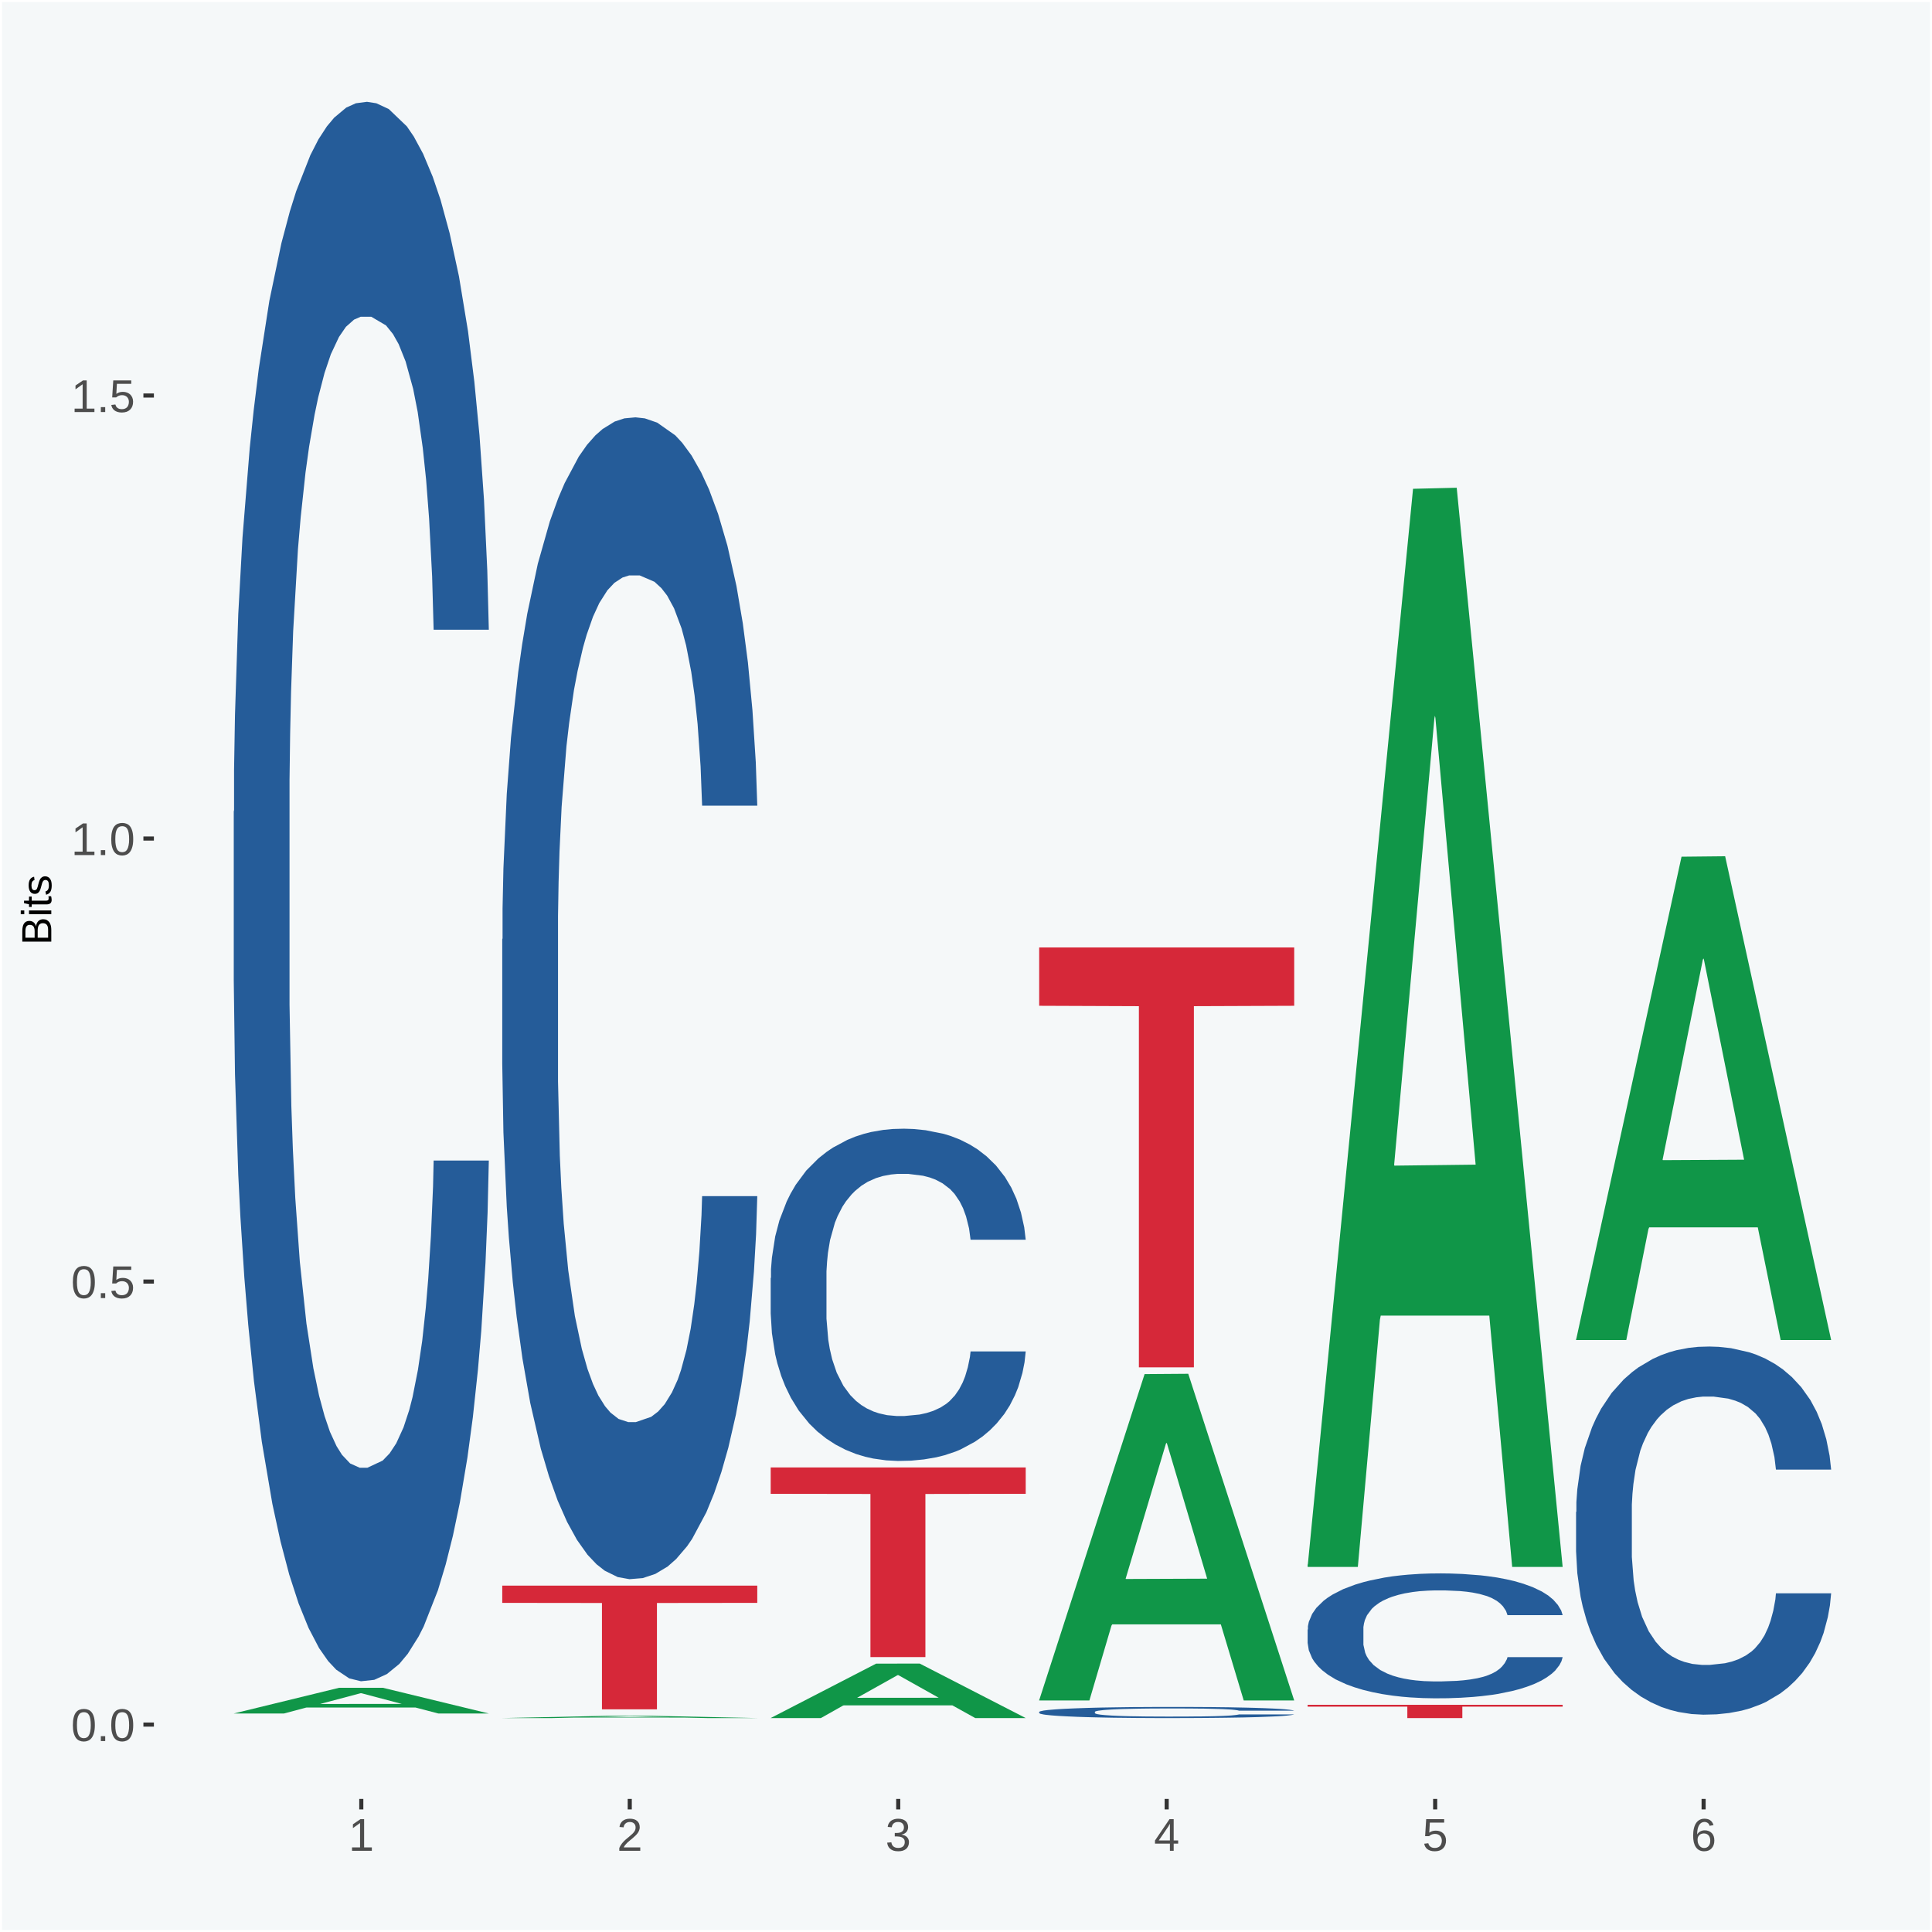 <?xml version="1.0" encoding="UTF-8"?>
<svg xmlns="http://www.w3.org/2000/svg" xmlns:xlink="http://www.w3.org/1999/xlink" width="504pt" height="504pt" viewBox="0 0 504 504" version="1.1">
<defs>
<g>
<symbol overflow="visible" id="glyph0-0">
<path style="stroke:none;" d="M 0.406 0 L 0.406 -8 L 3.594 -8 L 3.594 0 Z M 0.797 -0.406 L 3.188 -0.406 L 3.188 -7.594 L 0.797 -7.594 Z M 0.797 -0.406 "/>
</symbol>
<symbol overflow="visible" id="glyph0-1">
<path style="stroke:none;" d="M 6.203 -4.125 C 6.203 -3.332 6.125 -2.664 5.969 -2.125 C 5.82 -1.582 5.617 -1.145 5.359 -0.812 C 5.098 -0.477 4.789 -0.238 4.438 -0.094 C 4.094 0.051 3.723 0.125 3.328 0.125 C 2.922 0.125 2.539 0.051 2.188 -0.094 C 1.844 -0.238 1.539 -0.477 1.281 -0.812 C 1.031 -1.145 0.832 -1.582 0.688 -2.125 C 0.539 -2.664 0.469 -3.332 0.469 -4.125 C 0.469 -4.957 0.539 -5.645 0.688 -6.188 C 0.832 -6.738 1.035 -7.176 1.297 -7.5 C 1.555 -7.82 1.859 -8.047 2.203 -8.172 C 2.555 -8.305 2.941 -8.375 3.359 -8.375 C 3.754 -8.375 4.125 -8.305 4.469 -8.172 C 4.812 -8.047 5.113 -7.82 5.375 -7.5 C 5.633 -7.176 5.836 -6.738 5.984 -6.188 C 6.129 -5.645 6.203 -4.957 6.203 -4.125 Z M 5.141 -4.125 C 5.141 -4.781 5.098 -5.328 5.016 -5.766 C 4.941 -6.203 4.828 -6.551 4.672 -6.812 C 4.516 -7.07 4.328 -7.254 4.109 -7.359 C 3.891 -7.473 3.641 -7.531 3.359 -7.531 C 3.055 -7.531 2.789 -7.473 2.562 -7.359 C 2.344 -7.254 2.156 -7.07 2 -6.812 C 1.844 -6.551 1.723 -6.203 1.641 -5.766 C 1.566 -5.328 1.531 -4.781 1.531 -4.125 C 1.531 -3.5 1.57 -2.969 1.656 -2.531 C 1.738 -2.094 1.852 -1.742 2 -1.484 C 2.156 -1.223 2.344 -1.035 2.562 -0.922 C 2.789 -0.805 3.047 -0.75 3.328 -0.75 C 3.609 -0.75 3.859 -0.805 4.078 -0.922 C 4.305 -1.035 4.492 -1.223 4.641 -1.484 C 4.797 -1.742 4.914 -2.094 5 -2.531 C 5.094 -2.969 5.141 -3.5 5.141 -4.125 Z M 5.141 -4.125 "/>
</symbol>
<symbol overflow="visible" id="glyph0-2">
<path style="stroke:none;" d="M 1.094 0 L 1.094 -1.281 L 2.234 -1.281 L 2.234 0 Z M 1.094 0 "/>
</symbol>
<symbol overflow="visible" id="glyph0-3">
<path style="stroke:none;" d="M 6.172 -2.688 C 6.172 -2.27 6.109 -1.891 5.984 -1.547 C 5.859 -1.203 5.672 -0.906 5.422 -0.656 C 5.18 -0.414 4.879 -0.223 4.516 -0.078 C 4.148 0.055 3.723 0.125 3.234 0.125 C 2.805 0.125 2.43 0.07 2.109 -0.031 C 1.785 -0.133 1.508 -0.273 1.281 -0.453 C 1.062 -0.629 0.883 -0.836 0.75 -1.078 C 0.625 -1.316 0.535 -1.57 0.484 -1.844 L 1.547 -1.969 C 1.586 -1.812 1.645 -1.66 1.719 -1.516 C 1.801 -1.367 1.91 -1.238 2.047 -1.125 C 2.18 -1.008 2.348 -0.914 2.547 -0.844 C 2.742 -0.781 2.984 -0.75 3.266 -0.75 C 3.535 -0.75 3.781 -0.789 4 -0.875 C 4.227 -0.957 4.422 -1.078 4.578 -1.234 C 4.734 -1.398 4.852 -1.602 4.938 -1.844 C 5.031 -2.082 5.078 -2.359 5.078 -2.672 C 5.078 -2.922 5.035 -3.148 4.953 -3.359 C 4.867 -3.578 4.75 -3.766 4.594 -3.922 C 4.445 -4.078 4.258 -4.195 4.031 -4.281 C 3.812 -4.363 3.562 -4.406 3.281 -4.406 C 3.113 -4.406 2.953 -4.391 2.797 -4.359 C 2.648 -4.328 2.516 -4.285 2.391 -4.234 C 2.266 -4.18 2.148 -4.117 2.047 -4.047 C 1.941 -3.973 1.844 -3.895 1.75 -3.812 L 0.719 -3.812 L 1 -8.25 L 5.688 -8.25 L 5.688 -7.359 L 1.953 -7.359 L 1.797 -4.734 C 1.984 -4.879 2.219 -5.004 2.5 -5.109 C 2.781 -5.211 3.113 -5.266 3.5 -5.266 C 3.914 -5.266 4.285 -5.203 4.609 -5.078 C 4.941 -4.953 5.223 -4.773 5.453 -4.547 C 5.68 -4.316 5.859 -4.047 5.984 -3.734 C 6.109 -3.422 6.172 -3.07 6.172 -2.688 Z M 6.172 -2.688 "/>
</symbol>
<symbol overflow="visible" id="glyph0-4">
<path style="stroke:none;" d="M 0.922 0 L 0.922 -0.891 L 3.016 -0.891 L 3.016 -7.25 L 1.156 -5.922 L 1.156 -6.922 L 3.109 -8.25 L 4.078 -8.25 L 4.078 -0.891 L 6.094 -0.891 L 6.094 0 Z M 0.922 0 "/>
</symbol>
<symbol overflow="visible" id="glyph0-5">
<path style="stroke:none;" d="M 0.609 0 L 0.609 -0.75 C 0.805 -1.207 1.047 -1.609 1.328 -1.953 C 1.617 -2.305 1.922 -2.625 2.234 -2.906 C 2.555 -3.188 2.867 -3.445 3.172 -3.688 C 3.484 -3.938 3.766 -4.18 4.016 -4.422 C 4.266 -4.66 4.469 -4.91 4.625 -5.172 C 4.781 -5.441 4.859 -5.742 4.859 -6.078 C 4.859 -6.316 4.82 -6.523 4.75 -6.703 C 4.676 -6.879 4.57 -7.023 4.438 -7.141 C 4.312 -7.266 4.156 -7.359 3.969 -7.422 C 3.781 -7.484 3.578 -7.516 3.359 -7.516 C 3.141 -7.516 2.938 -7.484 2.75 -7.422 C 2.57 -7.367 2.41 -7.281 2.266 -7.156 C 2.117 -7.039 2 -6.895 1.906 -6.719 C 1.812 -6.551 1.754 -6.352 1.734 -6.125 L 0.656 -6.219 C 0.688 -6.508 0.766 -6.785 0.891 -7.047 C 1.023 -7.316 1.203 -7.551 1.422 -7.75 C 1.648 -7.945 1.922 -8.098 2.234 -8.203 C 2.555 -8.316 2.93 -8.375 3.359 -8.375 C 3.766 -8.375 4.125 -8.328 4.438 -8.234 C 4.758 -8.141 5.031 -7.992 5.25 -7.797 C 5.477 -7.609 5.648 -7.375 5.766 -7.094 C 5.879 -6.812 5.938 -6.488 5.938 -6.125 C 5.938 -5.844 5.883 -5.578 5.781 -5.328 C 5.688 -5.078 5.555 -4.836 5.391 -4.609 C 5.223 -4.379 5.031 -4.16 4.812 -3.953 C 4.594 -3.742 4.363 -3.535 4.125 -3.328 C 3.895 -3.129 3.656 -2.93 3.406 -2.734 C 3.164 -2.535 2.938 -2.336 2.719 -2.141 C 2.508 -1.941 2.32 -1.738 2.156 -1.531 C 1.988 -1.332 1.859 -1.117 1.766 -0.891 L 6.078 -0.891 L 6.078 0 Z M 0.609 0 "/>
</symbol>
<symbol overflow="visible" id="glyph0-6">
<path style="stroke:none;" d="M 6.141 -2.281 C 6.141 -1.906 6.078 -1.566 5.953 -1.266 C 5.836 -0.973 5.66 -0.723 5.422 -0.516 C 5.18 -0.305 4.883 -0.145 4.531 -0.031 C 4.188 0.07 3.789 0.125 3.344 0.125 C 2.832 0.125 2.398 0.062 2.047 -0.062 C 1.703 -0.195 1.414 -0.367 1.188 -0.578 C 0.957 -0.785 0.785 -1.02 0.672 -1.281 C 0.566 -1.551 0.492 -1.832 0.453 -2.125 L 1.547 -2.219 C 1.578 -2 1.633 -1.801 1.719 -1.625 C 1.801 -1.445 1.914 -1.289 2.062 -1.156 C 2.207 -1.031 2.383 -0.93 2.594 -0.859 C 2.801 -0.785 3.051 -0.75 3.344 -0.75 C 3.875 -0.75 4.289 -0.879 4.594 -1.141 C 4.895 -1.41 5.047 -1.801 5.047 -2.312 C 5.047 -2.613 4.977 -2.859 4.844 -3.047 C 4.707 -3.234 4.539 -3.379 4.344 -3.484 C 4.145 -3.586 3.926 -3.656 3.688 -3.688 C 3.445 -3.727 3.227 -3.75 3.031 -3.75 L 2.438 -3.75 L 2.438 -4.656 L 3.016 -4.656 C 3.211 -4.656 3.414 -4.676 3.625 -4.719 C 3.844 -4.758 4.039 -4.832 4.219 -4.938 C 4.395 -5.051 4.539 -5.195 4.656 -5.375 C 4.77 -5.562 4.828 -5.797 4.828 -6.078 C 4.828 -6.523 4.695 -6.875 4.438 -7.125 C 4.188 -7.383 3.801 -7.516 3.281 -7.516 C 2.82 -7.516 2.445 -7.395 2.156 -7.156 C 1.875 -6.914 1.707 -6.578 1.656 -6.141 L 0.594 -6.234 C 0.633 -6.598 0.734 -6.91 0.891 -7.172 C 1.047 -7.441 1.242 -7.664 1.484 -7.844 C 1.734 -8.02 2.008 -8.148 2.312 -8.234 C 2.625 -8.328 2.953 -8.375 3.297 -8.375 C 3.754 -8.375 4.148 -8.316 4.484 -8.203 C 4.816 -8.086 5.086 -7.93 5.297 -7.734 C 5.516 -7.535 5.672 -7.301 5.766 -7.031 C 5.867 -6.77 5.922 -6.488 5.922 -6.188 C 5.922 -5.945 5.883 -5.723 5.812 -5.516 C 5.75 -5.305 5.645 -5.113 5.5 -4.938 C 5.363 -4.77 5.188 -4.625 4.969 -4.5 C 4.75 -4.383 4.488 -4.297 4.188 -4.234 L 4.188 -4.219 C 4.52 -4.176 4.805 -4.098 5.047 -3.984 C 5.297 -3.867 5.5 -3.723 5.656 -3.547 C 5.82 -3.379 5.941 -3.188 6.016 -2.969 C 6.098 -2.75 6.141 -2.52 6.141 -2.281 Z M 6.141 -2.281 "/>
</symbol>
<symbol overflow="visible" id="glyph0-7">
<path style="stroke:none;" d="M 5.156 -1.875 L 5.156 0 L 4.172 0 L 4.172 -1.875 L 0.281 -1.875 L 0.281 -2.688 L 4.062 -8.25 L 5.156 -8.25 L 5.156 -2.703 L 6.328 -2.703 L 6.328 -1.875 Z M 4.172 -7.062 C 4.16 -7.039 4.141 -7.004 4.109 -6.953 C 4.078 -6.898 4.039 -6.836 4 -6.766 C 3.957 -6.691 3.914 -6.617 3.875 -6.547 C 3.844 -6.473 3.812 -6.414 3.781 -6.375 L 1.656 -3.25 C 1.633 -3.219 1.602 -3.176 1.562 -3.125 C 1.531 -3.07 1.492 -3.02 1.453 -2.969 C 1.422 -2.914 1.383 -2.863 1.344 -2.812 C 1.301 -2.77 1.27 -2.734 1.25 -2.703 L 4.172 -2.703 Z M 4.172 -7.062 "/>
</symbol>
<symbol overflow="visible" id="glyph0-8">
<path style="stroke:none;" d="M 6.141 -2.703 C 6.141 -2.285 6.082 -1.906 5.969 -1.562 C 5.852 -1.219 5.68 -0.922 5.453 -0.672 C 5.234 -0.422 4.957 -0.223 4.625 -0.078 C 4.289 0.055 3.91 0.125 3.484 0.125 C 3.004 0.125 2.582 0.031 2.219 -0.156 C 1.863 -0.344 1.566 -0.609 1.328 -0.953 C 1.086 -1.297 0.906 -1.719 0.781 -2.219 C 0.664 -2.727 0.609 -3.301 0.609 -3.938 C 0.609 -4.676 0.676 -5.32 0.812 -5.875 C 0.945 -6.426 1.141 -6.883 1.391 -7.25 C 1.648 -7.625 1.961 -7.906 2.328 -8.094 C 2.691 -8.281 3.102 -8.375 3.562 -8.375 C 3.844 -8.375 4.102 -8.344 4.344 -8.281 C 4.594 -8.227 4.816 -8.133 5.016 -8 C 5.223 -7.875 5.398 -7.703 5.547 -7.484 C 5.703 -7.273 5.828 -7.016 5.922 -6.703 L 4.906 -6.516 C 4.801 -6.867 4.629 -7.125 4.391 -7.281 C 4.148 -7.445 3.867 -7.531 3.547 -7.531 C 3.266 -7.531 3.004 -7.457 2.766 -7.312 C 2.535 -7.176 2.336 -6.973 2.172 -6.703 C 2.004 -6.43 1.875 -6.086 1.781 -5.672 C 1.695 -5.266 1.656 -4.789 1.656 -4.25 C 1.852 -4.602 2.125 -4.875 2.469 -5.062 C 2.812 -5.25 3.207 -5.344 3.656 -5.344 C 4.031 -5.344 4.367 -5.281 4.672 -5.156 C 4.984 -5.031 5.25 -4.852 5.469 -4.625 C 5.688 -4.406 5.852 -4.129 5.969 -3.797 C 6.082 -3.473 6.141 -3.109 6.141 -2.703 Z M 5.078 -2.656 C 5.078 -2.938 5.039 -3.191 4.969 -3.422 C 4.895 -3.66 4.785 -3.859 4.641 -4.016 C 4.504 -4.18 4.332 -4.305 4.125 -4.391 C 3.926 -4.484 3.688 -4.531 3.406 -4.531 C 3.219 -4.531 3.023 -4.5 2.828 -4.438 C 2.629 -4.383 2.453 -4.289 2.297 -4.156 C 2.141 -4.031 2.008 -3.863 1.906 -3.656 C 1.812 -3.457 1.766 -3.207 1.766 -2.906 C 1.766 -2.602 1.801 -2.316 1.875 -2.047 C 1.957 -1.785 2.07 -1.555 2.219 -1.359 C 2.363 -1.172 2.539 -1.02 2.75 -0.906 C 2.957 -0.789 3.191 -0.734 3.453 -0.734 C 3.703 -0.734 3.926 -0.773 4.125 -0.859 C 4.332 -0.953 4.504 -1.082 4.641 -1.25 C 4.785 -1.414 4.895 -1.613 4.969 -1.844 C 5.039 -2.082 5.078 -2.352 5.078 -2.656 Z M 5.078 -2.656 "/>
</symbol>
<symbol overflow="visible" id="glyph1-0">
<path style="stroke:none;" d="M 0 -0.359 L -7.328 -0.359 L -7.328 -3.281 L 0 -3.281 Z M -0.359 -0.734 L -0.359 -2.922 L -6.969 -2.922 L -6.969 -0.734 Z M -0.359 -0.734 "/>
</symbol>
<symbol overflow="visible" id="glyph1-1">
<path style="stroke:none;" d="M -2.125 -6.75 C -1.75 -6.75 -1.426 -6.676 -1.156 -6.531 C -0.883 -6.383 -0.66 -6.18 -0.484 -5.922 C -0.316 -5.672 -0.191 -5.375 -0.109 -5.031 C -0.035 -4.695 0 -4.344 0 -3.969 L 0 -0.906 L -7.562 -0.906 L -7.562 -3.656 C -7.562 -4.07 -7.523 -4.441 -7.453 -4.766 C -7.391 -5.098 -7.281 -5.379 -7.125 -5.609 C -6.977 -5.836 -6.789 -6.008 -6.562 -6.125 C -6.332 -6.25 -6.055 -6.312 -5.734 -6.312 C -5.523 -6.312 -5.328 -6.281 -5.141 -6.219 C -4.953 -6.164 -4.781 -6.078 -4.625 -5.953 C -4.477 -5.836 -4.348 -5.688 -4.234 -5.5 C -4.129 -5.32 -4.047 -5.113 -3.984 -4.875 C -3.953 -5.176 -3.883 -5.441 -3.781 -5.672 C -3.676 -5.91 -3.539 -6.109 -3.375 -6.266 C -3.219 -6.43 -3.031 -6.551 -2.812 -6.625 C -2.602 -6.707 -2.375 -6.75 -2.125 -6.75 Z M -5.609 -5.281 C -6.016 -5.281 -6.305 -5.141 -6.484 -4.859 C -6.66 -4.586 -6.75 -4.188 -6.75 -3.656 L -6.75 -1.922 L -4.344 -1.922 L -4.344 -3.656 C -4.344 -3.957 -4.375 -4.211 -4.438 -4.422 C -4.5 -4.629 -4.582 -4.797 -4.688 -4.922 C -4.801 -5.047 -4.93 -5.133 -5.078 -5.188 C -5.234 -5.25 -5.41 -5.281 -5.609 -5.281 Z M -2.219 -5.719 C -2.457 -5.719 -2.66 -5.672 -2.828 -5.578 C -2.992 -5.492 -3.129 -5.367 -3.234 -5.203 C -3.348 -5.047 -3.426 -4.848 -3.469 -4.609 C -3.52 -4.379 -3.547 -4.125 -3.547 -3.844 L -3.547 -1.922 L -0.828 -1.922 L -0.828 -3.922 C -0.828 -4.18 -0.848 -4.422 -0.891 -4.641 C -0.93 -4.859 -1.004 -5.047 -1.109 -5.203 C -1.211 -5.367 -1.352 -5.492 -1.531 -5.578 C -1.719 -5.672 -1.945 -5.719 -2.219 -5.719 Z M -2.219 -5.719 "/>
</symbol>
<symbol overflow="visible" id="glyph1-2">
<path style="stroke:none;" d="M -7.047 -0.734 L -7.969 -0.734 L -7.969 -1.703 L -7.047 -1.703 Z M 0 -0.734 L -5.812 -0.734 L -5.812 -1.703 L 0 -1.703 Z M 0 -0.734 "/>
</symbol>
<symbol overflow="visible" id="glyph1-3">
<path style="stroke:none;" d="M -0.047 -2.969 C -0.004 -2.82 0.023 -2.672 0.047 -2.516 C 0.078 -2.367 0.094 -2.195 0.094 -2 C 0.094 -1.227 -0.348 -0.844 -1.234 -0.844 L -5.109 -0.844 L -5.109 -0.172 L -5.812 -0.172 L -5.812 -0.875 L -7.109 -1.156 L -7.109 -1.812 L -5.812 -1.812 L -5.812 -2.875 L -5.109 -2.875 L -5.109 -1.812 L -1.438 -1.812 C -1.156 -1.812 -0.957 -1.852 -0.844 -1.938 C -0.738 -2.031 -0.688 -2.191 -0.688 -2.422 C -0.688 -2.516 -0.691 -2.602 -0.703 -2.688 C -0.711 -2.77 -0.727 -2.863 -0.75 -2.969 Z M -0.047 -2.969 "/>
</symbol>
<symbol overflow="visible" id="glyph1-4">
<path style="stroke:none;" d="M -1.609 -5.109 C -1.336 -5.109 -1.094 -5.051 -0.875 -4.938 C -0.664 -4.832 -0.488 -4.68 -0.344 -4.484 C -0.195 -4.285 -0.082 -4.039 0 -3.75 C 0.07 -3.457 0.109 -3.125 0.109 -2.75 C 0.109 -2.406 0.082 -2.098 0.031 -1.828 C -0.02 -1.555 -0.102 -1.316 -0.219 -1.109 C -0.332 -0.91 -0.484 -0.742 -0.672 -0.609 C -0.859 -0.473 -1.086 -0.375 -1.359 -0.312 L -1.531 -1.156 C -1.219 -1.238 -0.988 -1.41 -0.844 -1.672 C -0.695 -1.93 -0.625 -2.289 -0.625 -2.75 C -0.625 -2.957 -0.641 -3.145 -0.672 -3.312 C -0.703 -3.488 -0.75 -3.641 -0.812 -3.766 C -0.883 -3.891 -0.977 -3.984 -1.094 -4.047 C -1.207 -4.117 -1.352 -4.156 -1.531 -4.156 C -1.707 -4.156 -1.848 -4.113 -1.953 -4.031 C -2.066 -3.957 -2.16 -3.844 -2.234 -3.688 C -2.316 -3.539 -2.383 -3.363 -2.438 -3.156 C -2.5 -2.945 -2.562 -2.719 -2.625 -2.469 C -2.688 -2.238 -2.754 -2.008 -2.828 -1.781 C -2.898 -1.551 -3 -1.344 -3.125 -1.156 C -3.25 -0.969 -3.398 -0.816 -3.578 -0.703 C -3.766 -0.586 -4 -0.531 -4.281 -0.531 C -4.812 -0.531 -5.211 -0.719 -5.484 -1.094 C -5.766 -1.477 -5.906 -2.031 -5.906 -2.75 C -5.906 -3.395 -5.789 -3.906 -5.562 -4.281 C -5.332 -4.656 -4.973 -4.895 -4.484 -5 L -4.375 -4.125 C -4.52 -4.094 -4.645 -4.035 -4.75 -3.953 C -4.852 -3.867 -4.938 -3.766 -5 -3.641 C -5.062 -3.516 -5.102 -3.375 -5.125 -3.219 C -5.156 -3.07 -5.172 -2.914 -5.172 -2.75 C -5.172 -2.312 -5.102 -1.988 -4.969 -1.781 C -4.844 -1.582 -4.645 -1.484 -4.375 -1.484 C -4.219 -1.484 -4.086 -1.52 -3.984 -1.594 C -3.879 -1.664 -3.789 -1.77 -3.719 -1.906 C -3.656 -2.051 -3.598 -2.219 -3.547 -2.406 C -3.492 -2.602 -3.438 -2.816 -3.375 -3.047 C -3.332 -3.203 -3.289 -3.359 -3.25 -3.516 C -3.207 -3.68 -3.156 -3.836 -3.094 -3.984 C -3.031 -4.141 -2.957 -4.285 -2.875 -4.422 C -2.789 -4.555 -2.688 -4.672 -2.562 -4.766 C -2.445 -4.867 -2.312 -4.953 -2.156 -5.016 C -2 -5.078 -1.816 -5.109 -1.609 -5.109 Z M -1.609 -5.109 "/>
</symbol>
</g>
<clipPath id="clip1">
  <path d="M 40.148 5.48 L 498.52 5.48 L 498.52 469.281 L 40.148 469.281 Z M 40.148 5.48 "/>
</clipPath>
</defs>
<g id="surface1">
<rect x="0" y="0" width="504" height="504" style="fill:rgb(96.078%,97.255%,97.647%);fill-opacity:1;stroke:none;"/>
<path style="fill:none;stroke-width:1.07;stroke-linecap:round;stroke-linejoin:round;stroke:rgb(100%,100%,100%);stroke-opacity:1;stroke-miterlimit:10;" d="M 0 0 L 504 0 L 504 504 L 0 504 Z M 0 0 " transform="matrix(1,0,0,-1,0,504)"/>
<g clip-path="url(#clip1)" clip-rule="nonzero">
<path style=" stroke:none;fill-rule:nonzero;fill:rgb(96.078%,97.255%,97.647%);fill-opacity:1;" d="M 40.148 469.281 L 498.52 469.281 L 498.52 5.48 L 40.148 5.48 Z M 40.148 469.281 "/>
</g>
<path style=" stroke:none;fill-rule:nonzero;fill:rgb(6.274%,58.824%,28.235%);fill-opacity:1;" d="M 60.98 446.988 L 61.051 446.98 L 88.488 440.289 L 99.871 440.289 L 127.52 447 L 114.352 447 L 108.379 445.441 L 80.051 445.441 L 79.852 445.461 L 74.078 447 L 60.98 447 L 60.98 446.988 L 83.621 444.512 L 104.809 444.5 L 94.32 441.719 L 94.18 441.711 L 94.039 441.719 L 83.551 444.5 L 83.621 444.512 Z M 60.98 446.988 "/>
<path style=" stroke:none;fill-rule:nonzero;fill:rgb(14.51%,36.078%,60.001%);fill-opacity:1;" d="M 60.98 211.691 L 61.059 211.32 L 61.059 200.781 L 61.301 186.48 L 62.16 160.141 L 63.262 140.199 L 65.148 116.871 L 66.172 107.09 L 67.512 96.172 L 70.262 78.488 L 73.41 63.441 L 75.609 55.16 L 77.262 49.891 L 80.961 40.48 L 83.078 36.34 L 85.281 32.961 L 87.172 30.699 L 90.32 28.07 L 92.828 26.941 L 95.738 26.559 L 98.18 26.941 L 101.41 28.441 L 106.129 32.961 L 107.93 35.59 L 110.371 40.109 L 112.891 46.129 L 114.93 52.148 L 117.289 60.801 L 119.73 72.09 L 122.09 86.391 L 123.738 99.559 L 125.078 113.48 L 126.262 130.422 L 127.121 148.852 L 127.52 164.281 L 113.121 164.281 L 112.73 150.359 L 111.941 135.309 L 111.16 125.148 L 110.289 116.871 L 108.961 107.461 L 107.781 101.441 L 105.809 94.289 L 104 89.781 L 102.512 87.141 L 100.699 84.891 L 96.852 82.629 L 94.09 82.629 L 92.359 83.379 L 90.238 85.262 L 88.43 87.898 L 86.309 92.41 L 84.66 97.301 L 83 103.699 L 82.059 108.211 L 80.641 116.488 L 79.699 123.27 L 78.441 134.93 L 77.73 143.211 L 76.48 164.66 L 75.93 180.461 L 75.691 191.371 L 75.531 203.41 L 75.531 262.121 L 76 288.461 L 76.398 299.738 L 77.031 312.539 L 78.211 329.09 L 79.941 345.27 L 81.75 356.941 L 83.238 364.09 L 84.66 369.359 L 86.07 373.5 L 87.801 377.262 L 89.219 379.52 L 91.34 381.77 L 93.859 382.898 L 95.82 382.898 L 99.828 381.02 L 101.641 379.141 L 103.371 376.512 L 105.262 372.371 L 106.75 367.852 L 107.621 364.461 L 109.031 357.32 L 110.141 349.789 L 111.078 341.141 L 111.711 333.609 L 112.422 322.32 L 112.969 309.531 L 113.121 302.75 L 127.52 302.75 L 127.199 316.301 L 126.648 329.469 L 125.551 347.16 L 124.68 357.32 L 123.352 369.73 L 121.93 380.27 L 119.969 391.93 L 118.16 400.59 L 116.27 408.109 L 114.23 414.891 L 110.531 424.289 L 109.191 426.93 L 106.359 431.441 L 104.16 434.078 L 100.93 436.711 L 97.629 438.219 L 94.172 438.59 L 91.102 437.84 L 87.719 435.578 L 85.602 433.32 L 83.238 429.941 L 80.488 424.672 L 77.891 418.27 L 75.449 410.75 L 73.172 402.09 L 71.051 392.309 L 68.301 376.129 L 66.25 360.328 L 64.762 345.648 L 63.738 333.23 L 62.711 317.43 L 62.16 306.52 L 61.301 280.18 L 60.98 255.719 Z M 60.98 211.691 "/>
<path style=" stroke:none;fill-rule:nonzero;fill:rgb(6.274%,58.824%,28.235%);fill-opacity:1;" d="M 131.02 448.191 L 131.09 448.191 L 158.52 447.602 L 169.91 447.602 L 197.551 448.191 L 184.379 448.191 L 178.41 448.059 L 149.879 448.059 L 144.121 448.191 L 131.02 448.191 L 153.648 447.969 L 174.852 447.969 L 164.352 447.73 L 164.078 447.73 L 153.578 447.969 L 153.648 447.969 Z M 131.02 448.191 "/>
<path style=" stroke:none;fill-rule:nonzero;fill:rgb(14.51%,36.078%,60.001%);fill-opacity:1;" d="M 131.02 245.051 L 131.102 244.77 L 131.102 237.02 L 131.328 226.512 L 132.199 207.129 L 133.301 192.461 L 135.191 175.301 L 136.211 168.102 L 137.551 160.07 L 140.301 147.059 L 143.441 135.988 L 145.648 129.898 L 147.301 126.031 L 150.988 119.109 L 153.121 116.059 L 155.32 113.57 L 157.211 111.91 L 160.352 109.969 L 162.871 109.141 L 165.781 108.871 L 168.219 109.141 L 171.441 110.25 L 176.16 113.57 L 177.969 115.512 L 180.41 118.828 L 182.922 123.262 L 184.969 127.691 L 187.328 134.059 L 189.762 142.359 L 192.121 152.879 L 193.77 162.57 L 195.109 172.809 L 196.289 185.262 L 197.16 198.828 L 197.551 210.172 L 183.16 210.172 L 182.762 199.93 L 181.98 188.859 L 181.191 181.391 L 180.328 175.301 L 178.988 168.379 L 177.809 163.949 L 175.84 158.691 L 174.039 155.371 L 172.539 153.43 L 170.73 151.77 L 166.879 150.109 L 164.129 150.109 L 162.398 150.66 L 160.27 152.051 L 158.461 153.98 L 156.34 157.309 L 154.691 160.898 L 153.039 165.609 L 152.09 168.93 L 150.68 175.02 L 149.73 180 L 148.48 188.578 L 147.77 194.672 L 146.512 210.449 L 145.961 222.078 L 145.719 230.102 L 145.57 238.961 L 145.57 282.141 L 146.039 301.52 L 146.43 309.82 L 147.059 319.23 L 148.238 331.41 L 149.969 343.309 L 151.781 351.891 L 153.27 357.148 L 154.691 361.031 L 156.102 364.07 L 157.84 366.84 L 159.25 368.5 L 161.371 370.16 L 163.891 370.988 L 165.859 370.988 L 169.871 369.609 L 171.68 368.23 L 173.41 366.289 L 175.289 363.238 L 176.789 359.922 L 177.648 357.43 L 179.07 352.172 L 180.172 346.641 L 181.109 340.27 L 181.738 334.73 L 182.449 326.43 L 183 317.02 L 183.16 312.039 L 197.551 312.039 L 197.238 322 L 196.68 331.691 L 195.578 344.699 L 194.719 352.172 L 193.379 361.309 L 191.969 369.059 L 190 377.641 L 188.191 384 L 186.301 389.539 L 184.262 394.52 L 180.559 401.441 L 179.23 403.379 L 176.391 406.699 L 174.191 408.641 L 170.969 410.578 L 167.672 411.68 L 164.211 411.961 L 161.141 411.41 L 157.762 409.75 L 155.629 408.078 L 153.27 405.59 L 150.52 401.719 L 147.93 397.012 L 145.488 391.48 L 143.211 385.109 L 141.078 377.91 L 138.328 366.012 L 136.289 354.391 L 134.789 343.59 L 133.77 334.461 L 132.75 322.828 L 132.199 314.801 L 131.328 295.43 L 131.02 277.441 Z M 131.02 245.051 "/>
<path style=" stroke:none;fill-rule:nonzero;fill:rgb(83.922%,15.686%,22.353%);fill-opacity:1;" d="M 131.02 413.648 L 197.551 413.648 L 197.551 418.141 L 171.379 418.172 L 171.379 445.91 L 157.031 445.91 L 157.031 418.172 L 131.02 418.141 Z M 131.02 413.648 "/>
<path style=" stroke:none;fill-rule:nonzero;fill:rgb(6.274%,58.824%,28.235%);fill-opacity:1;" d="M 201.051 448.172 L 201.121 448.148 L 228.559 433.988 L 239.941 433.98 L 267.578 448.191 L 254.41 448.191 L 248.449 444.879 L 220.121 444.879 L 219.91 444.941 L 214.148 448.191 L 201.051 448.191 L 201.051 448.172 L 223.691 442.91 L 244.879 442.891 L 234.391 437.012 L 234.25 436.98 L 234.109 437.02 L 223.621 442.891 L 223.691 442.91 Z M 201.051 448.172 "/>
<path style=" stroke:none;fill-rule:nonzero;fill:rgb(14.51%,36.078%,60.001%);fill-opacity:1;" d="M 201.051 333.391 L 201.129 333.309 L 201.129 331.09 L 201.371 328.078 L 202.23 322.539 L 203.328 318.352 L 205.219 313.441 L 206.238 311.379 L 207.578 309.078 L 210.328 305.359 L 213.48 302.199 L 215.68 300.461 L 217.328 299.352 L 221.031 297.371 L 223.148 296.5 L 225.352 295.789 L 227.238 295.309 L 230.391 294.762 L 232.898 294.52 L 235.809 294.441 L 238.25 294.52 L 241.469 294.84 L 246.191 295.789 L 248 296.34 L 250.441 297.289 L 252.961 298.559 L 255 299.82 L 257.359 301.641 L 259.801 304.02 L 262.16 307.031 L 263.809 309.801 L 265.148 312.73 L 266.328 316.289 L 267.191 320.172 L 267.578 323.41 L 253.191 323.41 L 252.801 320.48 L 252.012 317.32 L 251.23 315.18 L 250.359 313.441 L 249.02 311.461 L 247.84 310.191 L 245.879 308.691 L 244.07 307.738 L 242.578 307.18 L 240.77 306.711 L 236.91 306.23 L 234.16 306.23 L 232.43 306.391 L 230.309 306.789 L 228.5 307.34 L 226.371 308.289 L 224.719 309.32 L 223.07 310.672 L 222.129 311.621 L 220.711 313.359 L 219.77 314.781 L 218.512 317.238 L 217.801 318.98 L 216.539 323.488 L 215.988 326.82 L 215.762 329.109 L 215.602 331.641 L 215.602 343.988 L 216.07 349.531 L 216.469 351.91 L 217.09 354.602 L 218.27 358.078 L 220 361.488 L 221.809 363.941 L 223.309 365.449 L 224.719 366.551 L 226.141 367.422 L 227.871 368.219 L 229.281 368.691 L 231.41 369.172 L 233.922 369.398 L 235.891 369.398 L 239.898 369.012 L 241.711 368.609 L 243.441 368.059 L 245.328 367.191 L 246.82 366.238 L 247.691 365.531 L 249.102 364.02 L 250.199 362.441 L 251.148 360.621 L 251.781 359.031 L 252.48 356.66 L 253.031 353.969 L 253.191 352.539 L 267.578 352.539 L 267.27 355.391 L 266.719 358.16 L 265.621 361.879 L 264.75 364.02 L 263.422 366.629 L 262 368.852 L 260.031 371.301 L 258.23 373.121 L 256.34 374.711 L 254.289 376.129 L 250.602 378.109 L 249.262 378.672 L 246.43 379.621 L 244.23 380.172 L 241 380.719 L 237.699 381.039 L 234.238 381.121 L 231.172 380.961 L 227.789 380.488 L 225.672 380.012 L 223.309 379.301 L 220.559 378.191 L 217.961 376.84 L 215.52 375.262 L 213.238 373.441 L 211.121 371.379 L 208.371 367.98 L 206.32 364.648 L 204.828 361.57 L 203.801 358.949 L 202.781 355.629 L 202.23 353.328 L 201.371 347.789 L 201.051 342.648 Z M 201.051 333.391 "/>
<path style=" stroke:none;fill-rule:nonzero;fill:rgb(83.922%,15.686%,22.353%);fill-opacity:1;" d="M 201.051 382.809 L 267.578 382.809 L 267.578 389.691 L 241.41 389.73 L 241.41 432.281 L 227.07 432.281 L 227.07 389.73 L 201.051 389.691 Z M 201.051 382.809 "/>
<path style=" stroke:none;fill-rule:nonzero;fill:rgb(6.274%,58.824%,28.235%);fill-opacity:1;" d="M 271.09 443.441 L 271.148 443.359 L 298.59 358.461 L 309.98 358.379 L 337.621 443.602 L 324.449 443.602 L 318.48 423.75 L 290.148 423.75 L 289.949 424.07 L 284.191 443.602 L 271.09 443.602 L 271.09 443.441 L 293.719 411.91 L 314.91 411.828 L 304.422 376.551 L 304.281 376.391 L 304.148 376.629 L 293.648 411.828 L 293.719 411.91 Z M 271.09 443.441 "/>
<path style=" stroke:none;fill-rule:nonzero;fill:rgb(14.51%,36.078%,60.001%);fill-opacity:1;" d="M 271.09 446.59 L 271.16 446.59 L 271.16 446.52 L 271.398 446.422 L 272.27 446.23 L 273.371 446.09 L 275.25 445.93 L 276.281 445.859 L 277.609 445.781 L 280.371 445.66 L 283.512 445.551 L 285.711 445.488 L 287.359 445.449 L 291.059 445.391 L 293.18 445.359 L 295.391 445.328 L 297.27 445.32 L 300.422 445.301 L 302.941 445.289 L 308.281 445.289 L 311.512 445.301 L 316.23 445.328 L 318.039 445.352 L 320.469 445.379 L 322.988 445.43 L 325.031 445.469 L 327.391 445.531 L 329.828 445.609 L 332.191 445.711 L 333.84 445.801 L 335.18 445.898 L 336.359 446.02 L 337.219 446.148 L 337.621 446.262 L 323.23 446.262 L 322.828 446.16 L 322.051 446.059 L 321.262 445.98 L 320.391 445.93 L 319.059 445.859 L 317.879 445.82 L 315.91 445.77 L 314.102 445.73 L 312.609 445.719 L 310.801 445.699 L 306.949 445.68 L 304.191 445.68 L 302.461 445.691 L 300.34 445.699 L 298.531 445.719 L 296.41 445.75 L 294.762 445.789 L 293.109 445.828 L 292.16 445.859 L 290.75 445.922 L 289.801 445.969 L 288.539 446.051 L 287.84 446.109 L 286.578 446.262 L 286.031 446.371 L 285.789 446.449 L 285.629 446.539 L 285.629 446.949 L 286.109 447.141 L 286.5 447.211 L 287.129 447.309 L 288.309 447.422 L 290.039 447.539 L 291.852 447.621 L 293.34 447.672 L 294.762 447.711 L 296.172 447.73 L 297.898 447.762 L 299.32 447.781 L 301.441 447.789 L 303.961 447.801 L 305.922 447.801 L 309.941 447.789 L 311.738 447.77 L 313.469 447.762 L 315.359 447.73 L 316.859 447.699 L 317.719 447.672 L 319.141 447.621 L 320.238 447.57 L 321.18 447.512 L 321.809 447.449 L 322.52 447.371 L 323.07 447.281 L 323.23 447.238 L 337.621 447.238 L 337.301 447.328 L 336.75 447.422 L 335.648 447.551 L 334.789 447.621 L 333.449 447.711 L 332.031 447.781 L 330.07 447.859 L 328.262 447.93 L 326.371 447.98 L 324.328 448.031 L 320.629 448.09 L 319.289 448.109 L 316.461 448.141 L 314.262 448.16 L 311.039 448.18 L 307.73 448.191 L 301.211 448.191 L 297.82 448.172 L 295.699 448.16 L 293.34 448.129 L 290.59 448.102 L 287.988 448.051 L 285.559 448 L 283.281 447.941 L 281.148 447.871 L 278.398 447.75 L 276.352 447.641 L 274.859 447.539 L 273.84 447.449 L 272.82 447.34 L 272.27 447.262 L 271.398 447.078 L 271.09 446.898 Z M 271.09 446.59 "/>
<path style=" stroke:none;fill-rule:nonzero;fill:rgb(83.922%,15.686%,22.353%);fill-opacity:1;" d="M 271.09 247.16 L 337.621 247.16 L 337.621 262.379 L 311.449 262.48 L 311.449 356.691 L 297.102 356.691 L 297.102 262.48 L 271.09 262.379 Z M 271.09 247.16 "/>
<path style=" stroke:none;fill-rule:nonzero;fill:rgb(6.274%,58.824%,28.235%);fill-opacity:1;" d="M 341.121 408.23 L 341.191 407.961 L 368.621 127.512 L 380.012 127.238 L 407.648 408.762 L 394.48 408.762 L 388.512 343.199 L 360.191 343.199 L 359.98 344.262 L 354.219 408.762 L 341.121 408.762 L 341.121 408.23 L 363.75 304.078 L 384.949 303.82 L 374.449 187.25 L 374.32 186.719 L 374.18 187.512 L 363.691 303.82 L 363.75 304.078 Z M 341.121 408.23 "/>
<path style=" stroke:none;fill-rule:nonzero;fill:rgb(14.51%,36.078%,60.001%);fill-opacity:1;" d="M 341.121 425.09 L 341.199 425.059 L 341.199 424.23 L 341.43 423.102 L 342.301 421.02 L 343.398 419.441 L 345.289 417.59 L 346.309 416.82 L 347.648 415.961 L 350.398 414.559 L 353.539 413.371 L 355.75 412.711 L 357.398 412.301 L 361.09 411.551 L 363.219 411.219 L 365.422 410.961 L 367.309 410.781 L 370.449 410.57 L 372.969 410.48 L 375.879 410.449 L 378.32 410.48 L 381.539 410.602 L 386.262 410.961 L 388.07 411.172 L 390.512 411.52 L 393.02 412 L 395.07 412.469 L 397.43 413.16 L 399.871 414.051 L 402.23 415.18 L 403.879 416.219 L 405.211 417.328 L 406.391 418.672 L 407.262 420.121 L 407.648 421.34 L 393.262 421.34 L 392.871 420.238 L 392.078 419.051 L 391.289 418.25 L 390.43 417.59 L 389.09 416.852 L 387.91 416.371 L 385.949 415.809 L 384.141 415.449 L 382.641 415.238 L 380.828 415.059 L 376.98 414.891 L 374.23 414.891 L 372.5 414.949 L 370.371 415.09 L 368.57 415.301 L 366.441 415.66 L 364.789 416.051 L 363.141 416.551 L 362.199 416.91 L 360.781 417.559 L 359.84 418.102 L 358.578 419.02 L 357.871 419.68 L 356.609 421.371 L 356.059 422.621 L 355.828 423.488 L 355.672 424.441 L 355.672 429.078 L 356.141 431.16 L 356.531 432.059 L 357.16 433.07 L 358.34 434.379 L 360.07 435.66 L 361.879 436.578 L 363.379 437.148 L 364.789 437.559 L 366.211 437.891 L 367.941 438.191 L 369.352 438.371 L 371.48 438.551 L 373.988 438.629 L 375.961 438.629 L 379.969 438.488 L 381.781 438.34 L 383.512 438.129 L 385.398 437.801 L 386.891 437.441 L 387.75 437.18 L 389.172 436.609 L 390.27 436.02 L 391.219 435.328 L 391.84 434.738 L 392.551 433.84 L 393.102 432.828 L 393.262 432.301 L 407.648 432.301 L 407.34 433.371 L 406.789 434.41 L 405.691 435.809 L 404.82 436.609 L 403.48 437.59 L 402.07 438.43 L 400.102 439.352 L 398.289 440.031 L 396.41 440.629 L 394.359 441.16 L 390.66 441.91 L 389.328 442.121 L 386.5 442.469 L 384.289 442.68 L 381.07 442.891 L 377.77 443.012 L 374.309 443.039 L 371.238 442.98 L 367.859 442.801 L 365.73 442.621 L 363.379 442.352 L 360.621 441.941 L 358.031 441.43 L 355.59 440.84 L 353.309 440.148 L 351.191 439.379 L 348.43 438.102 L 346.391 436.852 L 344.891 435.691 L 343.871 434.711 L 342.852 433.461 L 342.301 432.59 L 341.43 430.512 L 341.121 428.578 Z M 341.121 425.09 "/>
<path style=" stroke:none;fill-rule:nonzero;fill:rgb(83.922%,15.686%,22.353%);fill-opacity:1;" d="M 341.121 444.73 L 407.648 444.73 L 407.648 445.211 L 381.48 445.219 L 381.48 448.191 L 367.129 448.191 L 367.129 445.219 L 341.121 445.211 Z M 341.121 444.73 "/>
<path style=" stroke:none;fill-rule:nonzero;fill:rgb(6.274%,58.824%,28.235%);fill-opacity:1;" d="M 411.148 349.34 L 411.219 349.219 L 438.66 223.488 L 450.039 223.371 L 477.691 349.57 L 464.52 349.57 L 458.551 320.18 L 430.219 320.18 L 430.02 320.66 L 424.25 349.57 L 411.148 349.57 L 411.148 349.34 L 433.789 302.648 L 454.98 302.531 L 444.488 250.27 L 444.352 250.031 L 444.211 250.391 L 433.719 302.531 L 433.789 302.648 Z M 411.148 349.34 "/>
<path style=" stroke:none;fill-rule:nonzero;fill:rgb(14.51%,36.078%,60.001%);fill-opacity:1;" d="M 411.148 394.422 L 411.23 394.328 L 411.23 391.879 L 411.469 388.539 L 412.328 382.398 L 413.43 377.762 L 415.32 372.32 L 416.34 370.039 L 417.68 367.488 L 420.43 363.371 L 423.578 359.859 L 425.781 357.93 L 427.43 356.699 L 431.129 354.512 L 433.25 353.551 L 435.449 352.762 L 437.34 352.23 L 440.488 351.621 L 443 351.352 L 445.91 351.27 L 448.352 351.352 L 451.578 351.699 L 456.289 352.762 L 458.102 353.371 L 460.539 354.422 L 463.059 355.828 L 465.102 357.23 L 467.461 359.25 L 469.898 361.879 L 472.262 365.211 L 473.91 368.281 L 475.25 371.531 L 476.43 375.469 L 477.289 379.77 L 477.691 383.371 L 463.289 383.371 L 462.898 380.121 L 462.109 376.609 L 461.328 374.25 L 460.461 372.32 L 459.129 370.121 L 457.949 368.719 L 455.98 367.051 L 454.172 366 L 452.68 365.391 L 450.871 364.859 L 447.012 364.328 L 444.262 364.328 L 442.531 364.512 L 440.41 364.949 L 438.602 365.559 L 436.48 366.621 L 434.82 367.762 L 433.172 369.25 L 432.23 370.301 L 430.809 372.23 L 429.871 373.809 L 428.609 376.531 L 427.898 378.461 L 426.648 383.461 L 426.102 387.141 L 425.859 389.68 L 425.699 392.488 L 425.699 406.172 L 426.172 412.309 L 426.57 414.949 L 427.199 417.93 L 428.379 421.789 L 430.109 425.559 L 431.922 428.281 L 433.41 429.949 L 434.82 431.172 L 436.238 432.141 L 437.969 433.02 L 439.391 433.539 L 441.512 434.07 L 444.031 434.328 L 445.988 434.328 L 450 433.891 L 451.809 433.449 L 453.539 432.84 L 455.43 431.871 L 456.922 430.82 L 457.789 430.031 L 459.199 428.371 L 460.309 426.609 L 461.25 424.59 L 461.879 422.84 L 462.59 420.211 L 463.141 417.23 L 463.289 415.648 L 477.691 415.648 L 477.371 418.809 L 476.82 421.879 L 475.719 426 L 474.852 428.371 L 473.52 431.262 L 472.102 433.719 L 470.141 436.441 L 468.328 438.449 L 466.441 440.211 L 464.391 441.789 L 460.699 443.98 L 459.359 444.59 L 456.531 445.648 L 454.328 446.262 L 451.102 446.871 L 447.801 447.219 L 444.34 447.309 L 441.27 447.141 L 437.891 446.609 L 435.77 446.078 L 433.41 445.301 L 430.66 444.07 L 428.059 442.578 L 425.621 440.82 L 423.34 438.801 L 421.219 436.52 L 418.469 432.75 L 416.422 429.07 L 414.93 425.648 L 413.91 422.75 L 412.879 419.07 L 412.328 416.52 L 411.469 410.379 L 411.148 404.68 Z M 411.148 394.422 "/>
<g style="fill:rgb(30.196%,30.196%,30.196%);fill-opacity:1;">
  <use xlink:href="#glyph0-1" x="18.54" y="454.19"/>
  <use xlink:href="#glyph0-2" x="25.212" y="454.19"/>
  <use xlink:href="#glyph0-1" x="28.548" y="454.19"/>
</g>
<g style="fill:rgb(30.196%,30.196%,30.196%);fill-opacity:1;">
  <use xlink:href="#glyph0-1" x="18.54" y="338.63"/>
  <use xlink:href="#glyph0-2" x="25.212" y="338.63"/>
  <use xlink:href="#glyph0-3" x="28.548" y="338.63"/>
</g>
<g style="fill:rgb(30.196%,30.196%,30.196%);fill-opacity:1;">
  <use xlink:href="#glyph0-4" x="18.54" y="223.06"/>
  <use xlink:href="#glyph0-2" x="25.212" y="223.06"/>
  <use xlink:href="#glyph0-1" x="28.548" y="223.06"/>
</g>
<g style="fill:rgb(30.196%,30.196%,30.196%);fill-opacity:1;">
  <use xlink:href="#glyph0-4" x="18.54" y="107.49"/>
  <use xlink:href="#glyph0-2" x="25.212" y="107.49"/>
  <use xlink:href="#glyph0-3" x="28.548" y="107.49"/>
</g>
<path style="fill:none;stroke-width:1.07;stroke-linecap:butt;stroke-linejoin:round;stroke:rgb(20%,20%,20%);stroke-opacity:1;stroke-miterlimit:10;" d="M 37.41 54.109 L 40.148 54.109 " transform="matrix(1,0,0,-1,0,504)"/>
<path style="fill:none;stroke-width:1.07;stroke-linecap:butt;stroke-linejoin:round;stroke:rgb(20%,20%,20%);stroke-opacity:1;stroke-miterlimit:10;" d="M 37.41 169.68 L 40.148 169.68 " transform="matrix(1,0,0,-1,0,504)"/>
<path style="fill:none;stroke-width:1.07;stroke-linecap:butt;stroke-linejoin:round;stroke:rgb(20%,20%,20%);stroke-opacity:1;stroke-miterlimit:10;" d="M 37.41 285.25 L 40.148 285.25 " transform="matrix(1,0,0,-1,0,504)"/>
<path style="fill:none;stroke-width:1.07;stroke-linecap:butt;stroke-linejoin:round;stroke:rgb(20%,20%,20%);stroke-opacity:1;stroke-miterlimit:10;" d="M 37.41 400.82 L 40.148 400.82 " transform="matrix(1,0,0,-1,0,504)"/>
<path style="fill:none;stroke-width:1.07;stroke-linecap:butt;stroke-linejoin:round;stroke:rgb(20%,20%,20%);stroke-opacity:1;stroke-miterlimit:10;" d="M 94.25 31.98 L 94.25 34.719 " transform="matrix(1,0,0,-1,0,504)"/>
<path style="fill:none;stroke-width:1.07;stroke-linecap:butt;stroke-linejoin:round;stroke:rgb(20%,20%,20%);stroke-opacity:1;stroke-miterlimit:10;" d="M 164.281 31.98 L 164.281 34.719 " transform="matrix(1,0,0,-1,0,504)"/>
<path style="fill:none;stroke-width:1.07;stroke-linecap:butt;stroke-linejoin:round;stroke:rgb(20%,20%,20%);stroke-opacity:1;stroke-miterlimit:10;" d="M 234.32 31.98 L 234.32 34.719 " transform="matrix(1,0,0,-1,0,504)"/>
<path style="fill:none;stroke-width:1.07;stroke-linecap:butt;stroke-linejoin:round;stroke:rgb(20%,20%,20%);stroke-opacity:1;stroke-miterlimit:10;" d="M 304.352 31.98 L 304.352 34.719 " transform="matrix(1,0,0,-1,0,504)"/>
<path style="fill:none;stroke-width:1.07;stroke-linecap:butt;stroke-linejoin:round;stroke:rgb(20%,20%,20%);stroke-opacity:1;stroke-miterlimit:10;" d="M 374.391 31.98 L 374.391 34.719 " transform="matrix(1,0,0,-1,0,504)"/>
<path style="fill:none;stroke-width:1.07;stroke-linecap:butt;stroke-linejoin:round;stroke:rgb(20%,20%,20%);stroke-opacity:1;stroke-miterlimit:10;" d="M 444.422 31.98 L 444.422 34.719 " transform="matrix(1,0,0,-1,0,504)"/>
<g style="fill:rgb(30.196%,30.196%,30.196%);fill-opacity:1;">
  <use xlink:href="#glyph0-4" x="90.91" y="482.82"/>
</g>
<g style="fill:rgb(30.196%,30.196%,30.196%);fill-opacity:1;">
  <use xlink:href="#glyph0-5" x="160.95" y="482.82"/>
</g>
<g style="fill:rgb(30.196%,30.196%,30.196%);fill-opacity:1;">
  <use xlink:href="#glyph0-6" x="230.98" y="482.82"/>
</g>
<g style="fill:rgb(30.196%,30.196%,30.196%);fill-opacity:1;">
  <use xlink:href="#glyph0-7" x="301.02" y="482.82"/>
</g>
<g style="fill:rgb(30.196%,30.196%,30.196%);fill-opacity:1;">
  <use xlink:href="#glyph0-3" x="371.05" y="482.82"/>
</g>
<g style="fill:rgb(30.196%,30.196%,30.196%);fill-opacity:1;">
  <use xlink:href="#glyph0-8" x="441.08" y="482.82"/>
</g>
<g style="fill:rgb(0%,0%,0%);fill-opacity:1;">
  <use xlink:href="#glyph1-1" x="13.38" y="246.55"/>
  <use xlink:href="#glyph1-2" x="13.38" y="239.213"/>
  <use xlink:href="#glyph1-3" x="13.38" y="236.771"/>
  <use xlink:href="#glyph1-4" x="13.38" y="233.713"/>
</g>
</g>
</svg>
